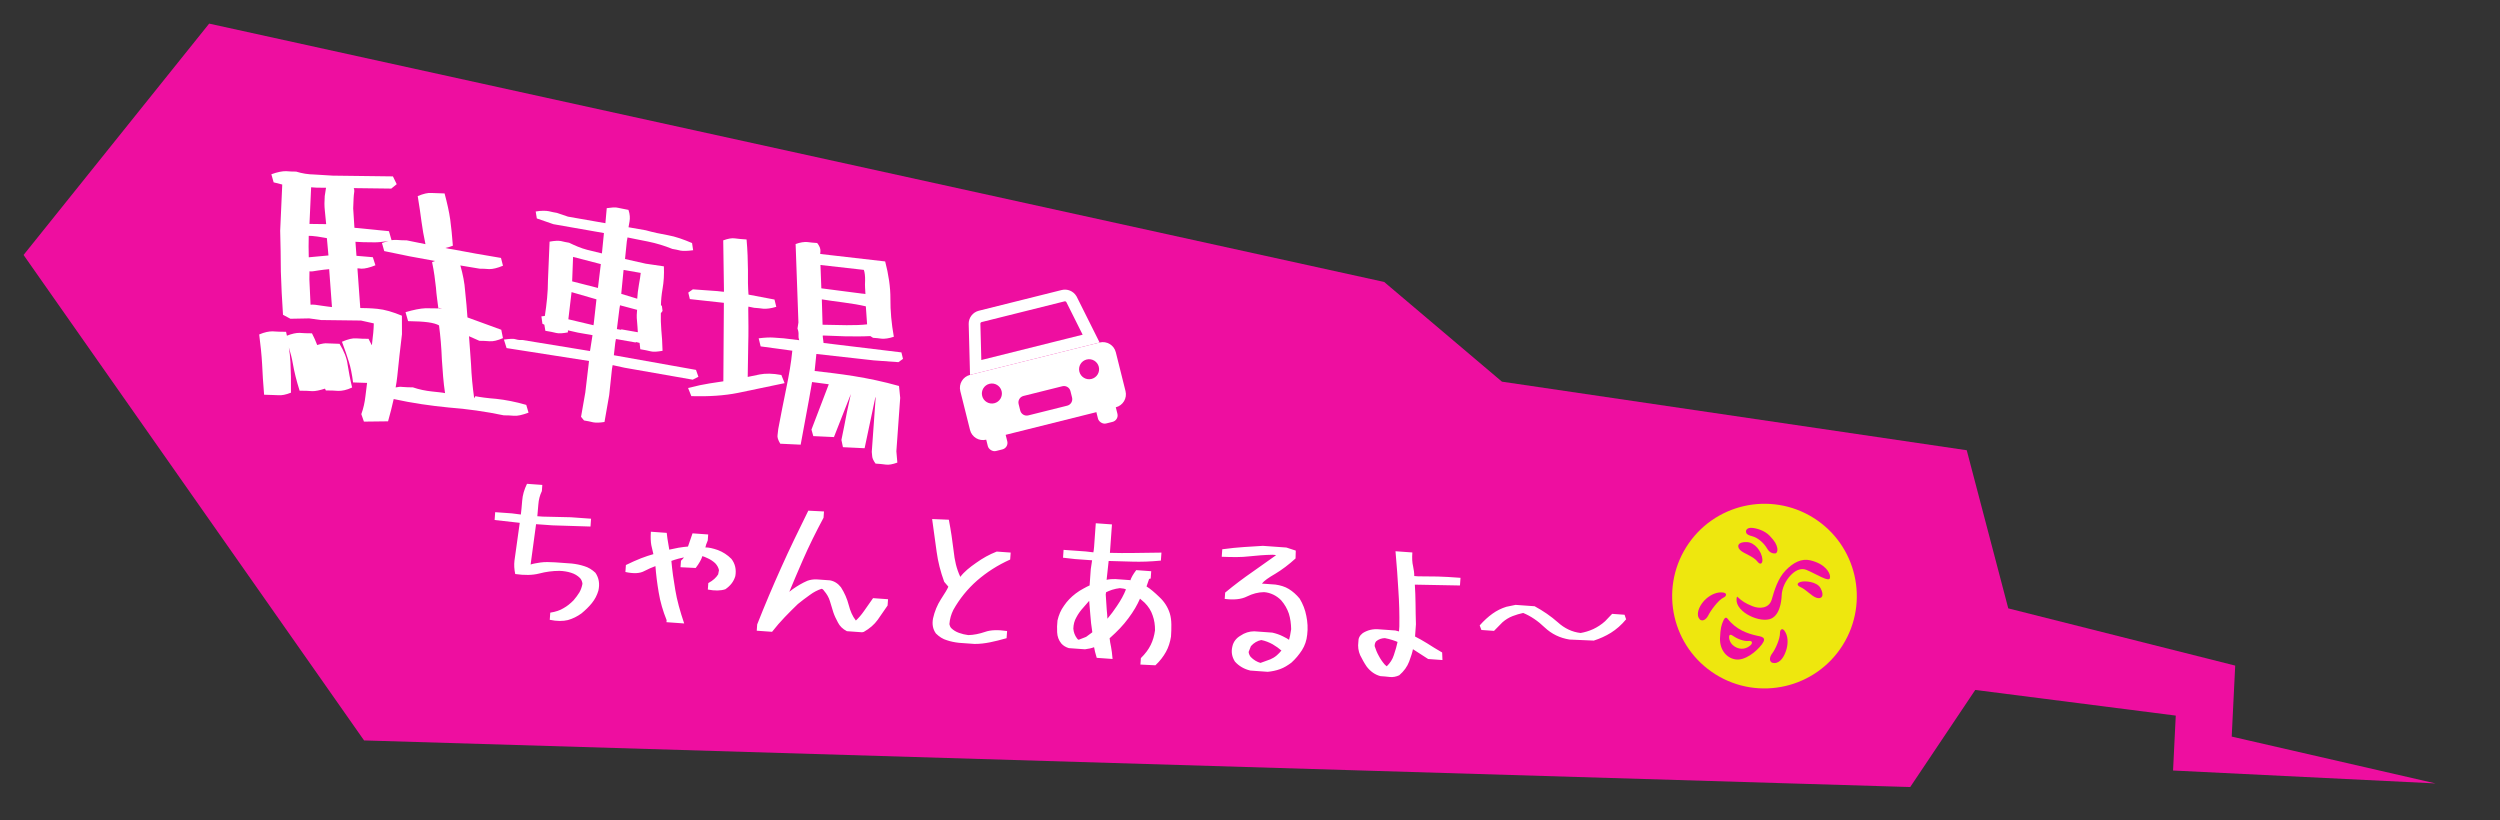 <svg width="640" height="210" viewBox="0 0 640 210" fill="none" xmlns="http://www.w3.org/2000/svg">
<rect x="0" y="0" width="640" height="210" fill="#333333" stroke="none"/>
<path d="M489.015 201.48L505.665 176.626L556.994 183.193L556.303 197.251L623.498 200.556L571.318 188.567L572.212 170.393L514.117 155.745L503.485 115.261L384.502 97.708L354.347 72.181L53.545 6.045L6.031 65.272L93.202 189.55L489.015 201.48Z" fill="#EE0EA0"/>
<g clip-path="url(#clip0_359_87)">
<circle cx="451.709" cy="152.604" r="23.634" transform="rotate(32.041 451.709 152.604)" fill="#EEE70E"/>
<path fill-rule="evenodd" clip-rule="evenodd" d="M442.28 158.413C444.505 161.26 447.431 162.198 449.675 162.714C450.787 162.97 452.487 163.05 451.048 164.95C449.609 166.85 446.64 169.233 444.21 168.799C441.795 168.368 440.222 166.13 440.321 163.391C440.413 160.883 440.703 159.993 441.077 159.115C441.348 158.479 441.73 157.708 442.28 158.413ZM448.126 165.19C448.819 164.569 448.49 163.964 447.672 164.087C446.459 164.27 444.517 163.433 443.619 162.769C442.885 162.227 442.594 162.606 442.648 163.217C442.737 164.236 443.307 165.038 444.101 165.535C445.608 166.478 447.126 166.084 448.126 165.19Z" fill="#EE0EA0"/>
<path fill-rule="evenodd" clip-rule="evenodd" d="M467.243 148.141C466.288 147.835 463.612 146.347 462.465 145.898C461.319 145.449 459.976 145.685 458.515 147.16C457.054 148.636 456.182 150.674 456.115 152.379C456.048 154.085 455.576 157.849 452.937 158.531C449.788 159.345 443.543 156.191 444.683 152.723C446.175 154.043 446.741 154.399 448.59 155.168C450.439 155.936 452.903 155.77 453.563 153.475C454.222 151.18 455.121 148.098 457.116 146.031C459.112 143.964 461.224 142.919 463.428 143.439C467.333 144.359 468.421 146.654 468.488 147.502C468.554 148.35 468.207 148.451 467.243 148.141Z" fill="#EE0EA0"/>
<path fill-rule="evenodd" clip-rule="evenodd" d="M460.912 148.976C462.027 148.617 465.135 148.902 466.033 150.52C467.177 152.584 466.285 153.452 465.017 153.032C463.749 152.612 462.366 150.939 460.964 150.316C459.976 149.877 459.936 149.291 460.912 148.976Z" fill="#EE0EA0"/>
<path fill-rule="evenodd" clip-rule="evenodd" d="M451.178 143.276C451.025 141.022 449.118 138.88 447.27 138.78C444.913 138.652 444.523 139.834 445.455 140.791C446.387 141.748 448.847 142.358 449.95 143.815C450.603 144.677 451.247 144.299 451.178 143.276Z" fill="#EE0EA0"/>
<path fill-rule="evenodd" clip-rule="evenodd" d="M455.67 162.072C455.714 163.449 454.52 166.206 453.694 167.258C452.868 168.309 452.786 169.752 454.266 169.744C455.746 169.737 456.841 168.064 457.364 166.119C457.764 164.633 457.784 162.779 456.822 161.467C456.241 160.674 455.642 161.203 455.67 162.072Z" fill="#EE0EA0"/>
<path fill-rule="evenodd" clip-rule="evenodd" d="M441.185 153.007C439.927 153.57 437.908 156.329 437.323 157.531C436.739 158.734 435.477 159.438 434.837 158.104C434.197 156.77 435.284 154.574 436.804 153.253C437.966 152.244 439.625 151.415 441.225 151.707C442.192 151.883 441.979 152.652 441.185 153.007Z" fill="#EE0EA0"/>
<path fill-rule="evenodd" clip-rule="evenodd" d="M454.502 141.676C453.989 141.712 453.06 141.643 452.344 140.373C451.629 139.103 450.028 137.643 448.581 137.282C447.134 136.921 446.996 136.5 446.972 136.065C446.949 135.629 447.364 135.057 448.457 135.129C449.549 135.201 451.717 135.746 453.071 137.195C454.425 138.645 454.766 139.284 454.992 140.328C455.14 141.014 454.854 141.651 454.502 141.676Z" fill="#EE0EA0"/>
</g>
<path d="M250.937 81L272.154 75.698C272.974 75.493 273.825 75.848 274.26 76.557L274.341 76.704L279.329 86.682L249.773 94.068L249.481 82.916C249.458 82.015 250.063 81.219 250.937 81Z" stroke="white" stroke-width="2.992"/>
<path d="M281.5 87.683C283.332 87.225 285.188 88.339 285.646 90.171L288.133 100.123C288.591 101.955 287.477 103.811 285.645 104.269L252.471 112.559C250.639 113.017 248.783 111.903 248.325 110.071L245.838 100.119C245.381 98.287 246.494 96.431 248.326 95.973L281.5 87.683ZM262.01 101.364C261.094 101.593 260.537 102.521 260.766 103.436L261.18 105.095C261.409 106.011 262.338 106.569 263.254 106.34L273.206 103.853C274.122 103.624 274.679 102.695 274.45 101.779L274.035 100.12C273.806 99.204 272.878 98.648 271.962 98.877L262.01 101.364ZM253.302 98.254C251.928 98.597 251.092 99.989 251.436 101.363C251.779 102.737 253.172 103.572 254.545 103.229C255.92 102.886 256.755 101.494 256.412 100.12C256.068 98.746 254.676 97.91 253.302 98.254ZM278.183 92.036C276.809 92.379 275.973 93.771 276.316 95.145C276.66 96.519 278.053 97.355 279.427 97.011C280.801 96.668 281.636 95.276 281.293 93.902C280.95 92.528 279.557 91.692 278.183 92.036Z" fill="white"/>
<rect x="279.426" y="100.535" width="5.129" height="8.548" rx="1.71" transform="rotate(-14.031 279.426 100.535)" fill="white"/>
<rect x="251.228" y="107.582" width="5.129" height="8.548" rx="1.71" transform="rotate(-14.031 251.228 107.582)" fill="white"/>
<path d="M149.512 107.638L148.746 106.708L149.84 100.468L150.788 92.411L129.683 89.109L129.004 86.934C130.498 86.732 131.508 86.644 132.129 86.885C132.697 87.051 133.223 87.077 133.76 87.039L151.035 89.868L151.114 89.418L151.682 85.804L147.95 85.15L145.399 84.57L145.373 85.096C144.072 85.332 143.062 85.42 142.366 85.232C141.669 85.043 140.833 84.897 139.61 84.682L139.355 83.112L138.863 82.894L138.6 80.991L139.481 80.88C139.947 77.845 140.284 74.787 140.277 71.802L140.693 61.862C141.995 61.626 142.929 61.591 143.572 61.704C144.333 61.903 145.105 62.039 145.684 62.14C147.214 62.873 148.69 63.529 150.276 63.94C152.055 64.384 153.33 64.674 154.091 64.874L154.607 59.659L141.676 57.392L137.425 55.918L137.139 54.144C138.645 53.877 139.761 53.94 140.469 54.064C141.229 54.264 141.937 54.388 142.58 54.501L145.397 55.459L154.982 57.139L155.326 53.287C156.616 53.115 157.498 53.005 158.194 53.193C158.902 53.317 159.791 53.539 160.885 53.731C161.283 54.862 161.307 55.861 161.161 56.697L160.901 58.177L165.34 58.955C167.172 59.475 169.091 59.878 170.957 60.205C172.951 60.554 175.071 61.324 177.168 62.222L177.442 64.06C175.948 64.263 174.885 64.275 174.242 64.162C173.545 63.974 172.773 63.839 172.13 63.726C170.086 62.903 168.072 62.285 165.832 61.826C163.656 61.378 161.919 61.074 160.643 60.784L160.463 61.813L160.006 66.309L165.301 67.502L169.955 68.186C170.045 70.323 169.922 72.158 169.629 73.831C169.336 75.504 169.216 76.942 169.206 78.133L169.441 78.307L169.613 79.597L169.178 80.184C169.146 81.505 169.166 82.901 169.293 84.448C169.431 85.931 169.577 87.747 169.613 89.809C168.247 90.034 167.301 90.134 166.605 89.945C165.844 89.746 165.008 89.599 163.914 89.407L163.735 87.784L162.845 87.562L162.694 87.668L157.676 86.788L157.507 87.753L157.147 90.94L178.173 94.692L178.792 96.458L177.336 97.198L159.901 94.141L156.836 93.471L156.667 94.436L155.955 101.142L154.749 108.025C153.587 108.22 152.588 108.244 151.881 108.12C151.184 107.931 150.348 107.785 149.512 107.638ZM145.498 81.736L151.928 83.261L151.996 82.875L152.693 76.631L146.319 74.784L145.498 81.736ZM159.103 84.32L163.285 85.053C163.227 84.247 163.192 83.313 163.093 82.367C162.932 81.012 163.026 80.1 163.097 79.317L158.726 78.153L158.579 78.989L157.923 84.246L158.952 84.426L159.103 84.32ZM159.04 75.224L163.132 76.472C163.195 75.356 163.333 74.186 163.559 72.9C163.796 71.549 163.965 70.584 164.025 69.865L159.65 69.098L159.616 69.291L159.04 75.224ZM146.471 72.026L153.072 73.714L153.81 67.61L146.706 65.767L146.471 72.026Z" fill="white"/>
<path d="M224.136 118.68C223.601 117.922 223.317 117.312 223.285 116.851C223.252 116.39 223.215 115.995 223.174 115.664L224.16 101.918L224.118 101.588L221.34 114.747L215.793 114.48L215.403 112.619C215.906 110.166 216.41 107.714 216.838 105.388C217.221 103.712 217.523 102.228 217.817 100.874L213.491 111.892L208.204 111.644L207.735 109.973L212.168 98.373L207.887 97.804C207.538 99.94 207.099 102.397 204.969 113.835L199.748 113.591C199.162 112.632 198.953 111.897 199.055 111.381C199.097 110.794 199.2 110.278 199.233 109.822C199.876 106.332 200.584 102.846 201.293 99.361C201.996 95.941 202.551 92.772 202.831 89.78L194.725 88.675L194.219 86.608C195.871 86.399 197.118 86.358 198.03 86.423L200.636 86.61L204.596 87.091C204.433 86.621 204.396 86.225 204.419 85.899C204.466 85.248 204.378 84.652 204.155 84.112L204.397 82.558L203.677 62.468C204.887 62.032 205.878 61.906 206.66 61.962C207.437 62.083 208.284 62.144 209.196 62.21C209.796 62.973 210.075 63.648 210.029 64.299C210.001 64.69 209.982 64.951 209.977 65.016L226.604 66.929C227.478 70.266 227.965 73.509 227.946 76.52C227.922 79.596 228.214 82.826 228.822 86.209C227.547 86.642 226.491 86.762 225.709 86.706C224.932 86.585 224.215 86.534 223.499 86.482L222.81 86.04C220.707 86.151 218.547 86.127 216.258 86.094L210.641 85.887L210.622 86.148L210.831 87.8L230.762 90.212L231.166 91.878L229.993 92.711L223.674 92.257L208.992 90.615L208.549 94.97C211.471 95.311 214.85 95.684 218.54 96.276C222.23 96.868 226.101 97.67 230.145 98.811L230.451 101.846L229.47 115.527L229.72 118.426C228.51 118.863 227.514 119.054 226.737 118.932C225.96 118.811 225.113 118.75 224.136 118.68ZM176.982 101.415L176.15 99.326C178.351 98.763 180.212 98.373 181.669 98.15L185.178 97.616L185.31 77.522L176.603 76.57L176.199 74.904L177.372 74.071L183.626 74.52L185.315 74.707L185.334 74.446L185.147 61.532C186.357 61.095 187.353 60.905 188.13 61.026C188.907 61.147 189.884 61.217 191.122 61.306C191.377 64.14 191.451 66.765 191.478 69.124C191.436 71.544 191.481 73.643 191.616 75.42L198.27 76.683L198.726 78.55C197.32 78.973 196.199 79.089 195.417 79.033C194.574 78.907 193.793 78.851 193.076 78.799L191.592 78.496L191.554 79.018C191.6 82.033 191.636 85.179 191.547 88.25L191.414 96.492L194.472 95.86C195.933 95.572 197.766 95.572 200.028 95.996L200.86 98.086L188.96 100.572C185.372 101.297 181.361 101.533 176.982 101.415ZM216.724 83.246C218.818 83.265 220.591 83.196 221.978 83.033L221.654 78.426C220.109 78.054 218.168 77.718 215.898 77.424C213.627 77.13 211.812 76.869 210.388 76.636L210.577 83.132L216.724 83.246ZM210.263 73.811L221.552 75.276C221.501 74.159 221.381 73.103 221.465 71.93C221.493 70.622 221.363 69.696 221.145 69.091L210.037 67.836L210.263 73.811Z" fill="white"/>
<path d="M93.161 107.934L92.498 106.018C93.051 104.499 93.376 102.977 93.547 101.453C93.719 99.929 93.886 98.787 93.972 98.025L90.388 97.903C90.11 95.763 89.75 94.004 89.31 92.625C88.87 91.17 88.281 89.484 87.543 87.491C89.078 86.824 90.302 86.534 91.217 86.622C92.131 86.71 93.199 86.723 94.344 86.737C94.642 87.275 94.939 87.889 95.162 88.35C95.24 88.275 95.242 88.122 95.244 87.969C95.498 85.989 95.671 84.313 95.691 82.787L92.419 82.059L82.196 81.93L79.15 81.51L74.342 81.602L72.447 80.586C72.19 76.768 72.007 73.103 71.899 69.592C71.868 66.006 71.836 62.496 71.727 59.061L72.257 47.241L70.052 46.679L69.467 44.612C71.077 44.022 72.301 43.808 73.216 43.82C74.13 43.908 74.97 43.918 75.809 43.929C77.329 44.406 78.928 44.655 80.454 44.674L85.18 44.963L100.59 45.157L101.557 47.153L100.17 48.28L90.557 48.159C90.706 48.466 90.702 48.771 90.699 49C90.615 49.685 90.531 50.218 90.526 50.676L90.416 53.345L90.735 58.309L99.574 59.183L100.232 61.48C100.691 61.41 101.148 61.416 101.53 61.421C102.444 61.508 103.283 61.519 104.123 61.53C105.721 61.855 107.319 62.18 108.917 62.506C108.485 60.44 108.128 58.528 107.92 56.847C107.64 54.86 107.363 52.644 106.936 50.197C108.393 49.605 109.541 49.314 110.456 49.402C111.371 49.413 112.515 49.504 113.811 49.52C114.467 51.97 114.973 54.189 115.253 56.176C115.534 58.164 115.734 60.379 115.932 62.899C115.241 63.196 114.629 63.341 114.017 63.486C114.625 63.646 115.158 63.729 115.767 63.813C119.573 64.547 123.76 65.287 128.253 66.03L128.761 68.021C127.381 68.614 126.156 68.903 125.241 68.892C124.326 68.804 123.487 68.793 122.801 68.785C121.125 68.535 119.527 68.209 117.852 67.959C118.509 70.257 118.939 72.475 119.067 74.46C119.34 76.981 119.54 79.273 119.668 81.258L128.326 84.419L128.757 86.561C127.376 87.154 126.228 87.445 125.313 87.357C124.399 87.269 123.559 87.258 122.72 87.248L120.065 86.07C120.265 88.361 120.386 90.805 120.584 93.249C120.701 96.073 120.97 98.976 121.39 101.957L121.702 101.427C122.92 101.671 124.672 101.922 127.034 102.104C129.396 102.363 131.984 102.853 134.721 103.651L135.306 105.642C133.697 106.232 132.472 106.522 131.558 106.434C130.72 106.347 129.804 106.336 128.965 106.325C124.323 105.351 119.601 104.681 114.799 104.315C110.303 103.877 105.581 103.207 100.787 102.155C100.383 103.981 99.901 105.882 99.342 107.859L93.161 107.934ZM67.611 101.05C67.343 98.147 67.223 95.551 67.1 93.184C66.976 90.894 66.703 88.373 66.356 85.621C67.737 85.028 68.884 84.814 69.799 84.826C70.714 84.913 71.858 84.928 73.231 84.945C73.304 85.251 73.375 85.634 73.448 85.94C74.751 85.422 75.822 85.207 76.661 85.217C77.576 85.305 78.644 85.319 79.865 85.334C80.386 86.332 80.831 87.33 81.2 88.326C82.349 87.96 83.267 87.819 83.876 87.902C84.791 87.914 85.858 88.004 86.926 88.017C88.048 89.862 88.788 91.627 88.995 93.384C89.278 95.143 89.635 97.131 90.142 99.197C88.761 99.867 87.537 100.08 86.622 100.069C85.707 99.981 84.639 99.967 83.419 99.952C83.344 99.798 83.27 99.645 83.196 99.491C81.817 99.932 80.746 100.147 79.983 100.137C79.069 100.05 78.001 100.036 76.704 100.02C75.896 97.492 75.316 95.119 74.96 93.055C74.748 91.755 74.384 90.377 73.944 88.922C74.157 90.221 74.293 91.52 74.354 92.742C74.478 95.032 74.521 97.627 74.484 100.526C73.181 101.044 72.11 101.259 71.195 101.171C70.28 101.16 69.061 101.068 67.611 101.05ZM101.699 96.368C101.612 97.282 101.446 98.272 101.282 99.185C101.971 99.041 102.506 98.972 102.963 99.054C103.877 99.142 104.792 99.153 105.708 99.165C107.303 99.719 108.978 100.045 110.578 100.218C112.102 100.39 113.245 100.481 113.93 100.642C113.506 97.89 113.314 94.988 113.122 92.086C113.009 88.957 112.741 85.978 112.393 83.303C111.863 82.991 110.875 82.673 109.58 82.504C108.285 82.335 106.608 82.238 104.472 82.211L103.814 79.914C105.806 79.328 107.565 78.969 108.939 78.91L112.219 78.951C112.013 77.194 111.729 75.512 111.6 73.603C111.395 71.693 111.118 69.477 110.614 67.105C110.844 67.032 111.151 66.883 111.381 66.809C111.228 66.808 111.076 66.729 110.924 66.727C107.041 66.068 102.855 65.252 98.365 64.28L97.781 62.213C98.394 61.991 98.93 61.846 99.466 61.7C98.014 61.91 96.791 62.047 95.952 62.037L92.977 61.999L90.995 61.898L91.254 65.487L95.446 65.845L96.107 67.914C94.65 68.506 93.425 68.796 92.51 68.784C91.977 68.701 91.672 68.697 91.519 68.695L91.516 68.924L92.23 78.852C93.298 78.865 94.748 78.884 96.577 79.059C98.482 79.236 100.61 79.873 102.887 80.818L102.904 85.548C102.477 89.129 102.051 92.71 101.699 96.368ZM83.131 50.201L83.463 48.069L81.022 48.038L79.649 47.945L79.226 57.324L83.498 57.378C83.36 56.232 83.297 55.163 83.16 53.94C83.023 52.718 83.038 51.497 83.131 50.201ZM112.298 78.8L112.296 78.953L113.135 78.963L112.298 78.8ZM82.395 78.27C83.766 78.44 84.604 78.603 84.985 78.608L84.268 68.909C83.352 68.974 82.358 69.114 81.364 69.254C80.293 69.469 79.606 69.537 79.225 69.456L79.2 71.516L79.499 78.005C80.11 77.936 81.025 78.024 82.395 78.27ZM79 63.12L79.042 65.867L84.084 65.397L83.682 60.967C83.148 60.883 82.388 60.721 81.245 60.554C80.179 60.388 79.416 60.379 79.035 60.374L79 63.12Z" fill="white"/>
<path d="M140.737 158.669L140.868 156.838C142.241 156.63 143.409 156.232 144.281 155.681C145.193 155.177 146.031 154.492 146.834 153.673C147.408 153.013 147.893 152.347 148.339 151.634C148.741 150.918 148.968 150.19 149.109 149.455C149.059 148.926 148.875 148.431 148.511 148.01C147.858 147.35 147.101 146.901 146.158 146.615C145.258 146.331 144.262 146.172 143.213 146.14C141.46 146.146 139.735 146.373 138.038 146.821C136.297 147.266 134.279 147.296 131.895 146.95C131.633 145.704 131.581 144.605 131.699 143.562L133.054 133.845L126.621 133.121L126.765 131.116L131.037 131.422L133.338 131.719C133.45 130.763 133.578 129.589 133.678 128.194C133.781 126.756 134.19 125.339 134.909 123.858L138.832 124.139L138.72 125.708C138.206 126.767 137.903 127.928 137.816 129.148C137.728 130.369 137.613 131.368 137.556 132.153L138.951 132.253L146.125 132.417L151.312 132.789L151.168 134.794L141.42 134.489L137.235 134.189L135.837 144.516C136.6 144.264 137.263 144.18 138.372 143.997C139.567 143.82 140.788 143.907 142.055 143.954L146.37 144.264C147.5 144.389 148.537 144.595 149.565 144.931C150.595 145.224 151.56 145.819 152.422 146.626C153.334 147.962 153.577 149.469 153.19 151.194C152.841 152.395 152.283 153.451 151.514 154.403C150.745 155.356 149.851 156.212 148.826 157.058C147.764 157.815 146.628 158.39 145.376 158.739C144.127 159.043 142.592 159.065 140.737 158.669ZM170.617 159.279L170.655 158.755C169.724 156.454 169.018 154.082 168.624 151.644C168.223 149.293 167.946 147.038 167.791 144.924C166.891 145.254 165.942 145.668 164.986 146.169C163.799 146.829 162.174 146.887 160.103 146.432L160.232 144.645C161.639 143.957 162.907 143.391 164.124 142.909C165.295 142.467 166.372 142.106 167.266 141.863C167.104 141.063 166.896 140.303 166.731 139.547C166.576 138.659 166.526 137.517 166.626 136.122L170.68 136.413C170.779 137.471 170.935 138.359 171.059 139.069L171.336 140.71C172.049 140.542 172.893 140.383 173.693 140.221C174.667 140.072 175.464 139.954 176.125 139.914L177.287 136.536L181.297 136.824L181.188 138.349C180.823 139.156 180.649 139.757 180.577 140.146C181.411 140.118 182.488 140.37 183.771 140.813C185.051 141.299 186.224 142.04 187.245 143.078C188.207 144.329 188.54 145.799 188.243 147.487C187.838 148.86 187.016 149.94 185.68 150.852C184.469 151.247 183.021 151.274 181.206 150.925L181.324 149.269C182.554 148.612 183.355 147.837 183.85 147.04L184.059 145.96C183.929 145.337 183.62 144.745 183.091 144.182C182.516 143.658 181.93 143.266 181.252 142.954C180.617 142.646 180.106 142.434 179.804 142.369C179.57 143.184 179.016 144.196 178.097 145.401L174.211 145.21L174.33 143.553C174.707 143.186 174.99 142.899 175.093 142.688C174.604 142.784 174.159 142.884 173.667 143.024C172.951 143.235 172.325 143.409 171.873 143.596C172.091 146.065 172.439 148.544 172.874 151.028C173.3 153.644 174.102 156.505 175.15 159.604L170.617 159.279ZM193.725 161.462L193.841 159.849C195.77 154.949 197.826 150.102 199.963 145.348C202.104 140.551 204.465 135.725 206.926 130.732L210.943 130.932L210.827 132.545C208.905 136.131 207.114 139.727 205.54 143.338C204.281 146.227 203.122 148.948 202.063 151.501C202.34 151.302 202.621 151.059 202.944 150.819C204.143 149.985 205.38 149.242 206.691 148.678C207.41 148.423 208.163 148.302 208.995 148.318L212.482 148.568C213.606 148.78 214.527 149.372 215.29 150.347C216.195 151.77 216.874 153.308 217.284 154.915C217.66 156.388 218.22 157.742 219.104 158.857C219.808 158.207 220.525 157.382 221.16 156.463C221.845 155.461 222.627 154.334 223.502 153.126L227.338 153.402L227.222 155.014L224.681 158.688C223.805 159.895 222.638 160.907 221.13 161.763L220.685 161.862L216.806 161.584C215.707 161.023 214.972 160.269 214.512 159.36C214.048 158.494 213.628 157.632 213.339 156.779C213.059 155.795 212.776 154.854 212.452 153.867C212.169 152.927 211.662 152.058 210.974 151.264C210.778 150.943 210.529 150.75 210.311 150.734C209.324 151.058 208.324 151.556 207.306 152.315C206.244 153.071 205.226 153.831 204.248 154.637C203.117 155.739 201.987 156.841 200.897 157.989C199.807 159.138 198.71 160.374 197.648 161.743L193.725 161.462ZM245.509 164.563C244.422 164.441 243.385 164.235 242.401 163.902C241.371 163.609 240.45 163.017 239.59 162.167C238.794 161.058 238.579 159.772 238.86 158.303C239.25 156.534 239.938 154.875 240.876 153.409C241.86 151.902 242.505 150.853 242.77 150.215C242.854 150.265 242.49 149.844 241.721 148.957C240.769 146.347 240.119 143.803 239.777 141.238L238.625 132.874L242.906 133.05C243.447 135.893 243.829 138.505 244.13 141.024C244.391 143.496 244.854 145.589 245.844 147.675C246.812 146.386 248.208 145.26 249.867 144.108C251.53 142.913 253.265 141.942 255.158 141.202L258.732 141.458L258.604 143.245C255.391 144.68 252.588 146.494 250.112 148.638C247.68 150.786 245.661 153.27 244.054 156.134C243.49 157.277 243.141 158.478 243.047 159.786C243.109 160.141 243.259 160.502 243.501 160.782C244.074 161.349 244.747 161.748 245.516 162.022C246.284 162.296 247.06 162.483 247.885 162.586C249.289 162.556 250.712 162.263 252.194 161.756C253.633 161.246 255.52 161.206 257.817 161.546L257.686 163.377C256.12 163.834 254.694 164.17 253.448 164.431C252.159 164.689 250.833 164.857 249.475 164.847L245.509 164.563ZM291.945 170.128L292.064 168.472C293.195 167.37 294.02 166.246 294.584 165.104C295.148 163.961 295.5 162.716 295.684 161.371C295.694 160.013 295.52 158.774 295.081 157.56C294.686 156.349 294.017 155.293 293.037 154.302L291.841 153.253C291.159 154.825 290.206 156.509 288.851 158.296C287.54 160.086 285.979 161.682 284.248 163.223L284.061 163.385C284.138 164.135 284.263 164.845 284.427 165.602C284.592 166.359 284.695 167.374 284.819 168.697L280.765 168.406C280.407 167.285 280.208 166.395 280.084 165.685C279.408 165.943 278.652 166.108 277.767 166.22L273.627 165.923C272.898 165.695 272.222 165.34 271.696 164.733C271.012 163.895 270.685 162.951 270.629 161.896C270.571 160.884 270.602 159.835 270.717 158.835C271.035 157.456 271.565 156.18 272.391 155.056C273.176 153.885 274.169 152.861 275.374 151.94C276.022 151.461 276.667 151.025 277.349 150.68C278.034 150.291 278.579 150.023 278.94 149.874L279.24 145.689L279.577 143.435L275.175 143.119L272.133 142.77L272.277 140.765L277.943 141.171L279.898 141.399C279.961 141.141 280.039 140.664 280.086 140.011L280.52 133.952L284.661 134.249L284.139 141.528C286.15 141.585 288.121 141.595 290.139 141.564L297.331 141.467L297.184 143.515C294.537 143.764 292.121 143.853 289.848 143.778L283.814 143.608L283.293 148.434C284.006 148.266 284.753 148.232 285.541 148.244L289.246 148.51L289.374 148.563C289.598 147.878 290.053 147.035 290.875 145.954L294.711 146.23L294.577 148.104L294.175 148.206L293.511 150.13C294.476 150.725 295.55 151.635 296.82 152.865C298.093 154.052 298.958 155.428 299.459 156.998C299.745 157.894 299.851 158.866 299.866 159.875C299.881 160.883 299.85 161.933 299.775 162.979C299.541 164.408 299.142 165.694 298.488 166.873C297.834 168.053 296.961 169.217 295.787 170.316L291.945 170.128ZM278.039 163.041L279.612 161.883L279.621 161.752C279.376 160.289 279.221 158.788 279.112 157.247C278.96 155.702 278.91 154.56 278.833 153.809C278.593 154.099 278.116 154.634 277.4 155.459C276.64 156.281 276.008 157.156 275.55 158.043C275.051 158.883 274.805 159.873 274.774 160.923C274.839 161.847 275.172 162.704 275.692 163.398C275.85 163.629 276.015 163.772 276.146 163.781L278.039 163.041ZM283.319 156.015C283.418 157.074 283.493 157.868 283.499 158.394C284.361 157.36 285.184 156.28 285.922 155.15C286.95 153.647 287.707 152.255 288.243 150.892C287.991 150.742 287.474 150.617 286.689 150.561C286.026 150.645 285.36 150.772 284.687 150.987C284.058 151.205 283.516 151.429 283.152 151.622L283.068 152.185L283.319 156.015ZM320.094 171.665C318.5 171.288 317.196 170.537 316.141 169.366C315.353 168.127 315.139 166.841 315.504 165.421C315.759 164.301 316.485 163.345 317.581 162.723C318.596 162.007 319.851 161.615 321.078 161.615L325.698 161.947C326.604 162.143 327.588 162.476 328.391 162.885C329.195 163.293 329.786 163.598 329.992 163.788C330.16 163.274 330.359 162.325 330.537 161.067C330.506 159.663 330.339 158.336 329.947 157.081C329.511 155.823 328.889 154.727 327.958 153.653C327.345 153.039 326.719 152.6 326 152.242C325.238 151.88 324.466 151.65 323.594 151.587C322.059 151.609 320.673 151.991 319.266 152.679C317.765 153.447 315.825 153.615 313.524 153.318L313.64 151.706C316.016 149.729 318.377 147.971 320.728 146.343L326.682 142.126C326.598 142.076 326.249 142.051 325.77 142.017C323.796 142.051 321.769 142.212 319.826 142.423C317.793 142.671 315.517 142.64 312.764 142.53L312.902 140.612C315.026 140.326 316.835 140.149 318.419 140.044L323.305 139.737L329.32 140.168L331.717 140.954L331.66 142.965C329.926 144.549 328.166 145.869 326.472 146.887C324.781 147.861 323.582 148.695 323.05 149.401L326.493 149.648C327.751 149.826 328.953 150.175 329.918 150.77C330.967 151.415 331.872 152.225 332.719 153.249C333.541 154.623 334.135 156.111 334.418 157.665C334.744 159.222 334.846 160.85 334.64 162.5C334.491 163.979 334.048 165.262 333.307 166.435C332.519 167.65 331.656 168.683 330.578 169.657C329.653 170.336 328.735 170.927 327.701 171.291C326.711 171.658 325.599 171.885 324.54 171.984L320.094 171.665ZM325.208 168.79C325.749 168.566 326.344 168.214 326.858 167.769C327.325 167.365 327.705 166.954 328.042 166.54C327.466 166.017 326.716 165.481 325.791 164.933C324.863 164.428 323.926 164.054 322.89 163.848C321.912 164.041 320.999 164.545 320.236 165.41L319.647 166.902C319.703 167.344 319.85 167.748 320.17 168.166C320.945 168.966 321.829 169.468 322.688 169.705L325.208 168.79ZM353.378 173.089C352.002 172.727 350.834 171.899 349.872 170.647C349.238 169.725 348.696 168.722 348.198 167.723C347.747 166.683 347.567 165.531 347.745 164.273C347.72 163.395 348.078 162.676 348.866 162.075C350.106 161.288 351.532 160.952 353.054 161.105L357.195 161.402L358.142 161.645L358.232 160.381C358.28 157.274 358.197 154.157 357.98 151.074C357.806 147.995 357.565 144.648 357.248 141.12L361.563 141.43C361.463 142.825 361.51 144.011 361.749 144.948C361.945 145.882 362.06 146.723 362.05 147.467L363.053 147.539L368.044 147.59C369.706 147.622 371.624 147.76 373.891 147.922L373.75 149.884L362.199 149.668C362.304 151.253 362.36 152.922 362.378 154.501C362.384 156.254 362.433 158.01 362.479 159.809L362.254 162.948C363.185 163.409 364.237 164.01 365.37 164.705C366.5 165.443 367.802 166.237 369.19 167.038L369.27 168.971L365.609 168.709L361.715 166.195C361.568 167.017 361.231 168.044 360.742 169.367C360.256 170.647 359.428 171.814 358.213 172.866C357.397 173.246 356.553 173.404 355.772 173.304C354.99 173.205 354.162 173.145 353.378 173.089ZM354.509 170.147L355.004 170.577C355.851 169.761 356.489 168.799 356.832 167.685C357.275 166.402 357.574 165.285 357.773 164.335C357.562 164.232 357.135 164.07 356.45 163.846C355.809 163.624 355.161 163.49 354.514 163.356C353.679 163.384 352.917 163.636 352.263 164.203C352.02 164.536 351.901 164.965 351.913 165.404C352.162 166.211 352.495 167.067 352.962 167.889C353.385 168.708 353.902 169.446 354.509 170.147ZM401.805 163.725C399.336 163.329 397.219 162.301 395.455 160.641C393.693 158.938 391.853 157.71 389.938 156.916C389.048 157.115 388.154 157.357 387.208 157.728C386.261 158.098 385.389 158.649 384.642 159.296L382.468 161.506L379.242 161.275L378.8 160.104C379.897 158.868 380.974 157.894 382.083 157.097C383.192 156.3 384.372 155.728 385.627 155.336L387.984 154.848L392.866 155.198C395.101 156.41 397.062 157.777 398.793 159.303C400.52 160.873 402.469 161.801 404.642 162.045C405.707 161.859 406.781 161.541 407.868 161.05C408.911 160.555 409.967 159.886 410.904 159.033L412.705 157.147L415.887 157.375L416.285 158.543C415.086 159.99 413.778 161.123 412.401 161.988C411.071 162.813 409.577 163.494 408.007 163.995L401.805 163.725Z" fill="white"/>
<defs>
<clipPath id="clip0_359_87">
<rect width="47.267" height="47.267" fill="white" transform="translate(444.213 120.032) rotate(32.041)"/>
</clipPath>
</defs>
</svg>
